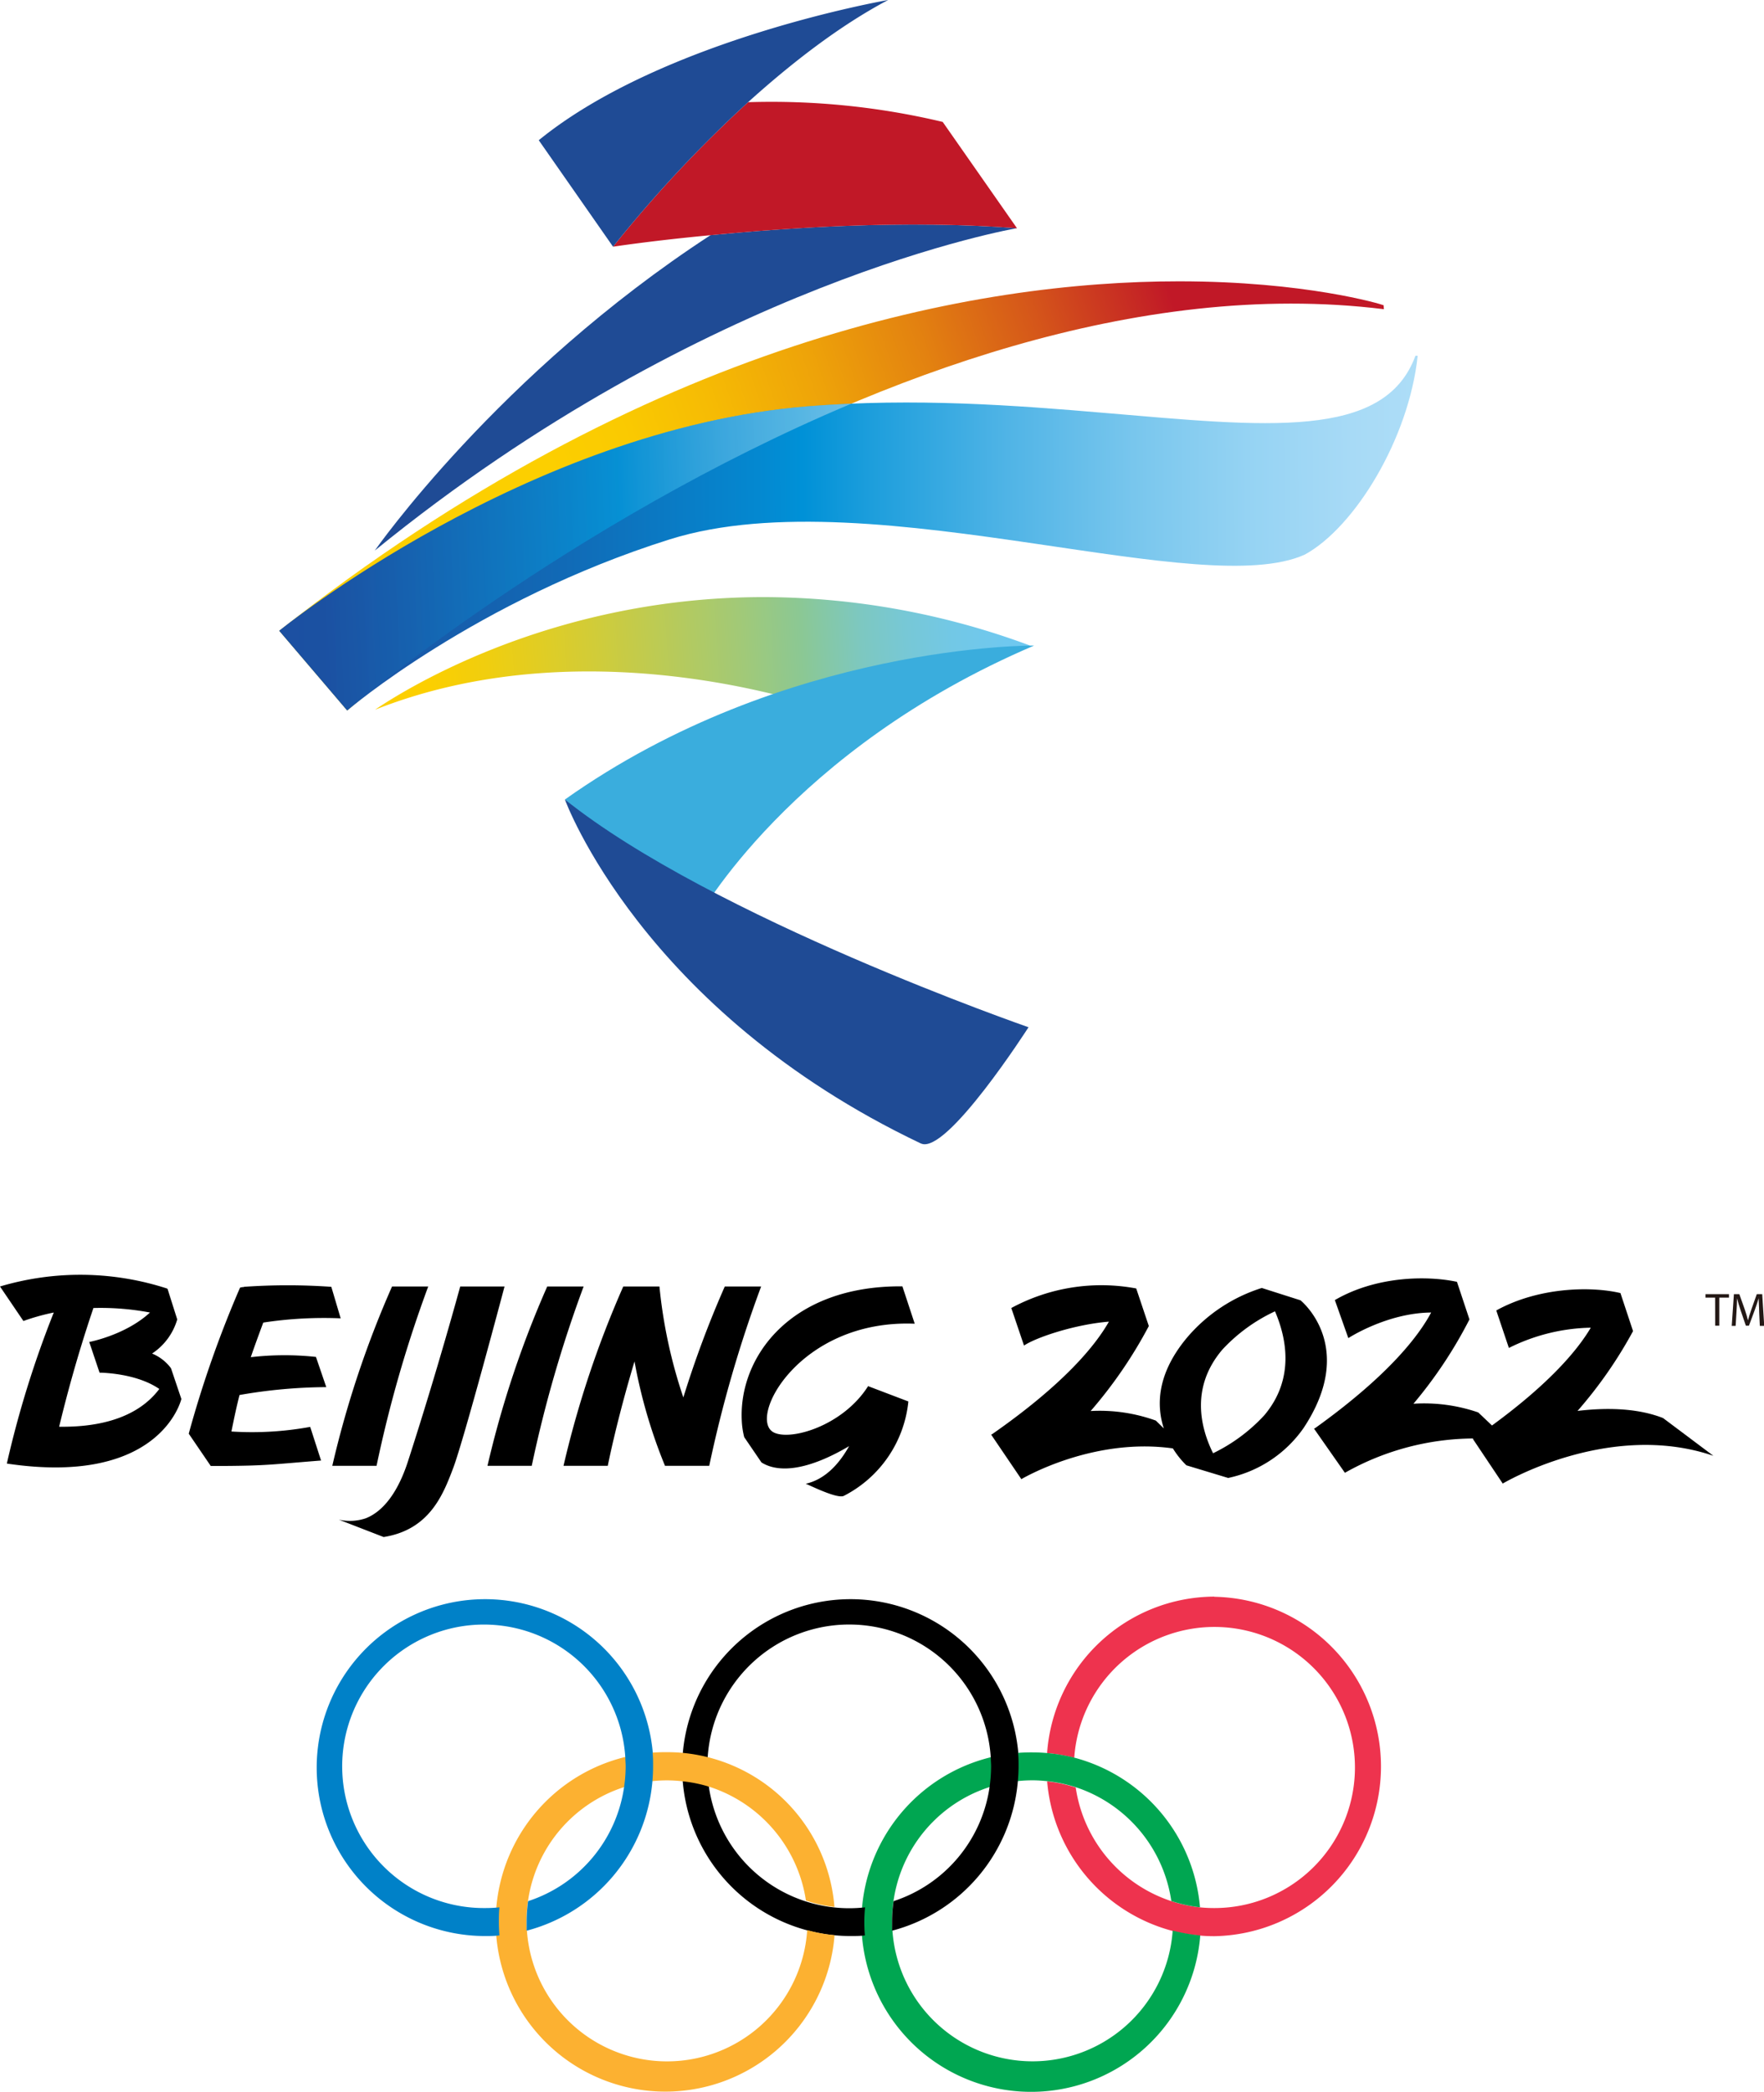 <svg xmlns="http://www.w3.org/2000/svg" xmlns:xlink="http://www.w3.org/1999/xlink" 
viewBox="0 0 324.77 385.02">
    <defs>
        <style>
            .cls-1 {
                fill: url(#linear-gradient);
            }

            .cls-2 {
                fill: url(#linear-gradient-2);
            }

            .cls-3 {
                fill: url(#linear-gradient-3);
            }

            .cls-4 {
                fill: #3aaddd;
            }

            .cls-5 {
                fill: #1f4b95;
            }

            .cls-6 {
                fill: #c11827;
            }

            .cls-7 {
                opacity: 0.5;
                fill: url(#linear-gradient-4);
            }

            .cls-8 {
                fill: #ee334e;
            }

            .cls-9 {
                fill: #00a651;
            }

            .cls-10 {
                fill: #0a0205;
            }

            .cls-11 {
                fill: #fcb131;
            }

            .cls-12 {
                fill: #0081c8;
            }

            .cls-13 {
                fill: #231815;
            }
        </style>
        <linearGradient id="linear-gradient" x1="104.78" y1="97.31" x2="216.95" y2="58.47"
            gradientUnits="userSpaceOnUse">
            <stop offset="0" stop-color="#fccf00" />
            <stop offset="0.13" stop-color="#faca01" />
            <stop offset="0.27" stop-color="#f6bb04" />
            <stop offset="0.44" stop-color="#eea309" />
            <stop offset="0.61" stop-color="#e38210" />
            <stop offset="0.79" stop-color="#d5561a" />
            <stop offset="0.97" stop-color="#c42225" />
            <stop offset="1" stop-color="#c11827" />
        </linearGradient>
        <linearGradient id="linear-gradient-2" x1="51.32" y1="98.7" x2="261.18" y2="97.61"
            gradientUnits="userSpaceOnUse">
            <stop offset="0" stop-color="#1c50a1" />
            <stop offset="0.1" stop-color="#1957a7" />
            <stop offset="0.25" stop-color="#116ab6" />
            <stop offset="0.42" stop-color="#0488d0" />
            <stop offset="0.46" stop-color="#0091d7" />
            <stop offset="0.52" stop-color="#1d9edc" />
            <stop offset="0.64" stop-color="#50b4e6" />
            <stop offset="0.75" stop-color="#78c6ed" />
            <stop offset="0.85" stop-color="#95d3f3" />
            <stop offset="0.94" stop-color="#a7daf6" />
            <stop offset="1" stop-color="#adddf7" />
        </linearGradient>
        <linearGradient id="linear-gradient-3" x1="199.68" y1="117.29" x2="78.88" y2="124.68"
            gradientUnits="userSpaceOnUse">
            <stop offset="0" stop-color="#6ec8f2" />
            <stop offset="0.12" stop-color="#6fc8ef" />
            <stop offset="0.2" stop-color="#72c8e6" />
            <stop offset="0.27" stop-color="#77c8d6" />
            <stop offset="0.34" stop-color="#7dc8c0" />
            <stop offset="0.4" stop-color="#86c8a3" />
            <stop offset="0.43" stop-color="#8bc894" />
            <stop offset="0.52" stop-color="#a1c978" />
            <stop offset="0.75" stop-color="#d2cc37" />
            <stop offset="0.91" stop-color="#f0ce0f" />
            <stop offset="1" stop-color="#fccf00" />
        </linearGradient>
        <linearGradient id="linear-gradient-4" x1="59.11" y1="105.38" x2="161.87" y2="99.64"
            gradientUnits="userSpaceOnUse">
            <stop offset="0" stop-color="#1c50a1" />
            <stop offset="0.54" stop-color="#00aeeb" />
            <stop offset="0.63" stop-color="#37bced" />
            <stop offset="0.72" stop-color="#6ccaef" />
            <stop offset="0.81" stop-color="#95d6f0" />
            <stop offset="0.89" stop-color="#b3ddf1" />
            <stop offset="0.95" stop-color="#c5e2f2" />
            <stop offset="1" stop-color="#cce4f2" />
        </linearGradient>
    </defs>
    <title>Asset 1</title>
    <g id="Layer_2" data-name="Layer 2">
        <g id="图层_1" data-name="图层 1">
            <path class="cls-1"
                d="M51.41,116.1l12.51,14.67s99.72-85.14,190.87-73.86l-.06-.73c-.48-.21-14.38-4.4-37.66-4.4-36.92,0-97.46,10.55-165.66,64.32" />
            <path class="cls-2"
                d="M260.59,65.5h0c-5.73,15.58-27.62,13-57.34,10.49-16.3-1.39-34.94-2.79-54.57-1.2C97.05,79,51.41,116.1,51.41,116.1l12.51,14.67s23.69-20.28,59.4-31.5c18.87-5.92,44.43-2.55,67.36.81,21.21,3.11,40.17,6.23,49.54,2,9.18-5,19.17-21.3,20.79-36.6l-.42,0" />
            <path class="cls-3"
                d="M69.1,130.61c41.09-16.21,85.24.71,85.24.71l35.3-12.5a141.41,141.41,0,0,0-49-8.92c-39.76,0-66.95,17.61-71.57,20.71" />
            <path class="cls-4"
                d="M104,147.16c40.54-28.75,86.4-28.34,86.4-28.34C145.43,138,128.46,169,128.46,169L104,147.15" />
            <path class="cls-5"
                d="M187.24,42c-20.6-1.56-41.93-.1-56.42,1.28C91.7,68.76,69,101.34,69,101.34,129.93,51.69,187.24,42,187.24,42" />
            <path class="cls-6"
                d="M173.56,22.44a136.24,136.24,0,0,0-35.83-3.63,235.19,235.19,0,0,0-24.86,26.6s7-1.09,17.95-2.12c14.49-1.38,35.82-2.84,56.42-1.28Z" />
            <path class="cls-5"
                d="M99.19,25.81l13.68,19.6a235.19,235.19,0,0,1,24.86-26.6c7.76-7,16.68-14,25.79-18.81,0,0-41.47,7.16-64.33,25.81" />
            <path class="cls-5"
                d="M169.53,210.46C118.1,186,104,147.15,104,147.15c27.18,21.75,85.36,41.92,85.36,41.92s-15.12,23.61-19.81,21.39" />
            <path class="cls-7"
                d="M156.75,74.29c-2.68.12-5.39.28-8.12.5-45.8,3.71-86.92,33.41-95.56,40l-1.66,1.3,12.51,14.67,0,0c1-.86,40.83-34.57,92.81-56.46" />
            <path class="cls-8"
                d="M223.61,293.87a31,31,0,0,0-30.83,28.8,29,29,0,0,1,5,.87,25.87,25.87,0,1,1,25.79,27.65,25.2,25.2,0,0,1-2.75-.14A26,26,0,0,1,198.05,329a26,26,0,0,0-5.26-1.13,31.16,31.16,0,0,0,23,27.51,29.08,29.08,0,0,0,5.06.87c.89.08,1.8.12,2.72.12a31.24,31.24,0,0,0,0-62.47" />
            <path class="cls-9"
                d="M215.9,355.36a25.86,25.86,0,1,1-25.8-27.68c.93,0,1.85.07,2.75.16a26.52,26.52,0,0,1,5.28,1.13,26,26,0,0,1,17.52,20.93,26.25,26.25,0,0,0,5.28,1.15,31.22,31.22,0,0,0-23.06-27.52,31.76,31.76,0,0,0-5-.86c-.91-.08-1.81-.13-2.73-.13a31.24,31.24,0,1,0,30.84,33.69,32.57,32.57,0,0,1-5-.87" />
            <path
                d="M187.48,322.65a31,31,0,1,0-30.87,33.69c.89,0,1.76,0,2.63-.12-.08-.79-.11-1.63-.11-2.44a27.06,27.06,0,0,1,.14-2.72,26.11,26.11,0,1,1,23.14-27.56c0,.53.06,1.06.06,1.61a28,28,0,0,1-.28,3.81,26,26,0,0,1-17.67,21,26.55,26.55,0,0,0-.28,3.83c0,.53,0,1.06,0,1.61a31.2,31.2,0,0,0,23.16-27.55c.08-.92.13-1.81.13-2.73s0-1.63-.1-2.46" />
            <path class="cls-10" d="M125.7,322.67a28.34,28.34,0,0,1,5.07.93" />
            <path class="cls-11"
                d="M148.61,355.3a25.86,25.86,0,1,1-25.79-27.61,25.54,25.54,0,0,1,2.91.18A24.88,24.88,0,0,1,131,329a26.09,26.09,0,0,1,17.38,20.81,24.25,24.25,0,0,0,5.25,1.18,30.94,30.94,0,0,0-27.93-28.36c-.94-.09-1.91-.13-2.88-.13a31.24,31.24,0,1,0,30.83,33.68,28.16,28.16,0,0,1-5-.92" />
            <path class="cls-12"
                d="M120.19,322.65a31,31,0,1,0-30.87,33.69c.88,0,1.76,0,2.63-.12-.06-.79-.1-1.63-.1-2.44s0-1.83.11-2.72a25.5,25.5,0,0,1-2.64.13,26.09,26.09,0,1,1,25.81-27.69c0,.53.06,1.06.06,1.61a26.48,26.48,0,0,1-.29,3.81,26,26,0,0,1-17.67,21,28.07,28.07,0,0,0-.27,3.83c0,.53,0,1.06,0,1.61a31.19,31.19,0,0,0,23.16-27.55c.08-.92.12-1.81.12-2.73s0-1.63-.09-2.46" />
            <path
                d="M60.07,255.31l-1.9-5.56a54.06,54.06,0,0,0-12,.05c.62-1.81,1.36-3.84,2.3-6.37a74.06,74.06,0,0,1,14.25-.78L61,236.85a114.75,114.75,0,0,0-16.11,0v.05a1.76,1.76,0,0,0-.7.11,201.32,201.32,0,0,0-9.44,26.87l4.05,5.94H41.4v0c7.8-.06,8.51-.27,17.71-1l-2-6.19a59.69,59.69,0,0,1-14.5.85c.54-2.7,1-4.82,1.49-6.72A95.32,95.32,0,0,1,60.07,255.31Z" />
            <path
                d="M28,249.13a11.3,11.3,0,0,0,4.63-6.28l-1.8-5.68a.61.61,0,0,0-.05.12l0-.12A51.76,51.76,0,0,0,0,236.79l4.31,6.35a39.79,39.79,0,0,1,5.59-1.56,186.67,186.67,0,0,0-8.64,27.8c28.44,4.24,32.13-11.89,32.13-11.89l-1.91-5.66A8.27,8.27,0,0,0,28,249.13ZM10.89,262.6c1.26-5.24,3.33-13.08,6.31-21.85a48.74,48.74,0,0,1,10.41.83C23.1,245.75,16.43,247,16.43,247l1.9,5.65s6.66,0,11,3C24.8,261.67,16.74,262.68,10.89,262.6Z" />
            <path d="M78.84,236.79H72.18a184.94,184.94,0,0,0-11,33h8.15A230.69,230.69,0,0,1,78.84,236.79Z" />
            <path d="M100.75,236.79a184.94,184.94,0,0,0-11,33h8.15a232.27,232.27,0,0,1,9.55-33Z" />
            <path
                d="M133.44,236.79a188.46,188.46,0,0,0-7.63,20.42,91.42,91.42,0,0,1-4.4-20.42h-6.66a185.34,185.34,0,0,0-11,33h8.15s1.55-8,4.92-19.21a95,95,0,0,0,5.61,19.21h8.15a232.27,232.27,0,0,1,9.55-33Z" />
            <path
                d="M306.18,261c-4.72-1.84-10.37-1.95-15.74-1.31A80.61,80.61,0,0,0,300.66,245L298.34,238c-5.67-1.34-15.29-1-22.86,3.2l2.32,6.9a35.15,35.15,0,0,1,15.08-3.73c-2.3,3.9-7.31,10.05-18.19,18l-2.53-2.4a30.53,30.53,0,0,0-11.93-1.6,81.74,81.74,0,0,0,10.31-15.52l-2.3-6.92c-5.7-1.21-15-1-22.48,3.36l2.48,7s7.1-4.64,15.25-4.71c-2.28,4.28-7.83,11.58-21.37,21.28l-.2.09,5.69,8.13a48.65,48.65,0,0,1,23.68-6.32l-.14.05,5.52,8.25s19.54-11.67,38.78-5.11Z" />
            <path
                d="M239.43,239.33s-7.12-2.27-7.12-2.27a29.75,29.75,0,0,0-13.81,9.19c-5.55,6.67-5.59,12.48-4.23,16.66l-1.47-1.44a30.44,30.44,0,0,0-12-1.76,83.2,83.2,0,0,0,10.71-15.64l-2.32-6.92a34.87,34.87,0,0,0-23,3.6l2.34,6.91c2.3-1.54,9.47-3.91,15.63-4.4-2.43,4.29-8.14,11.4-21.5,20.71l-.18.08,5,7.37.56.83h0s13-7.76,27.9-5.66a16.58,16.58,0,0,0,2.48,3.11l7.7,2.33A22.64,22.64,0,0,0,240,262.84C250,247.74,239.43,239.33,239.43,239.33Zm-6.65,21.15a31.39,31.39,0,0,1-9.44,7c-2.29-4.63-4.24-12.14,1.75-19.12a31.06,31.06,0,0,1,9.65-7C236.77,246.08,238.5,253.69,232.78,260.48Z" />
            <path
                d="M84.73,236.79S80.6,252,75.12,268.94c-1.86,5.78-4.61,9.28-7.8,10.52a9.15,9.15,0,0,1-4.95.24h0l8.26,3.2c8.51-1.33,11-7.94,12.8-12.67,2-5.29,9.46-33.44,9.46-33.44Z" />
            <path
                d="M168.41,243.64l-2.27-6.88c-20.79-.17-30.18,13.19-29.57,24.76a14.68,14.68,0,0,0,.45,3l3.17,4.65c3.41,2.15,9.05,1.2,16.14-3-1.81,3.24-4.4,6.13-8,6.93.21,0,5.7,2.82,7,2.24a22,22,0,0,0,11.91-17.39h0l-7.44-2.83,0,.05h0c-4.66,7.31-14.33,10.1-17.4,8.45C137.62,261,147.23,242.79,168.41,243.64Z" />
            <path class="cls-13" d="M315.77,238.84H314v-.64h4.32v.64h-1.78V244h-.76Z" />
            <path class="cls-13"
                d="M323.88,241.47c0-.81-.09-1.8-.09-2.52h0c-.21.68-.44,1.42-.74,2.22L322,244h-.57l-.95-2.78c-.28-.83-.5-1.57-.67-2.27h0c0,.73-.06,1.7-.11,2.59l-.15,2.5h-.72l.4-5.84h1l1,2.82c.24.72.44,1.36.59,2h0c.15-.59.36-1.23.62-2l1-2.82h1l.37,5.84H324Z" />
        </g>
    </g>
</svg>